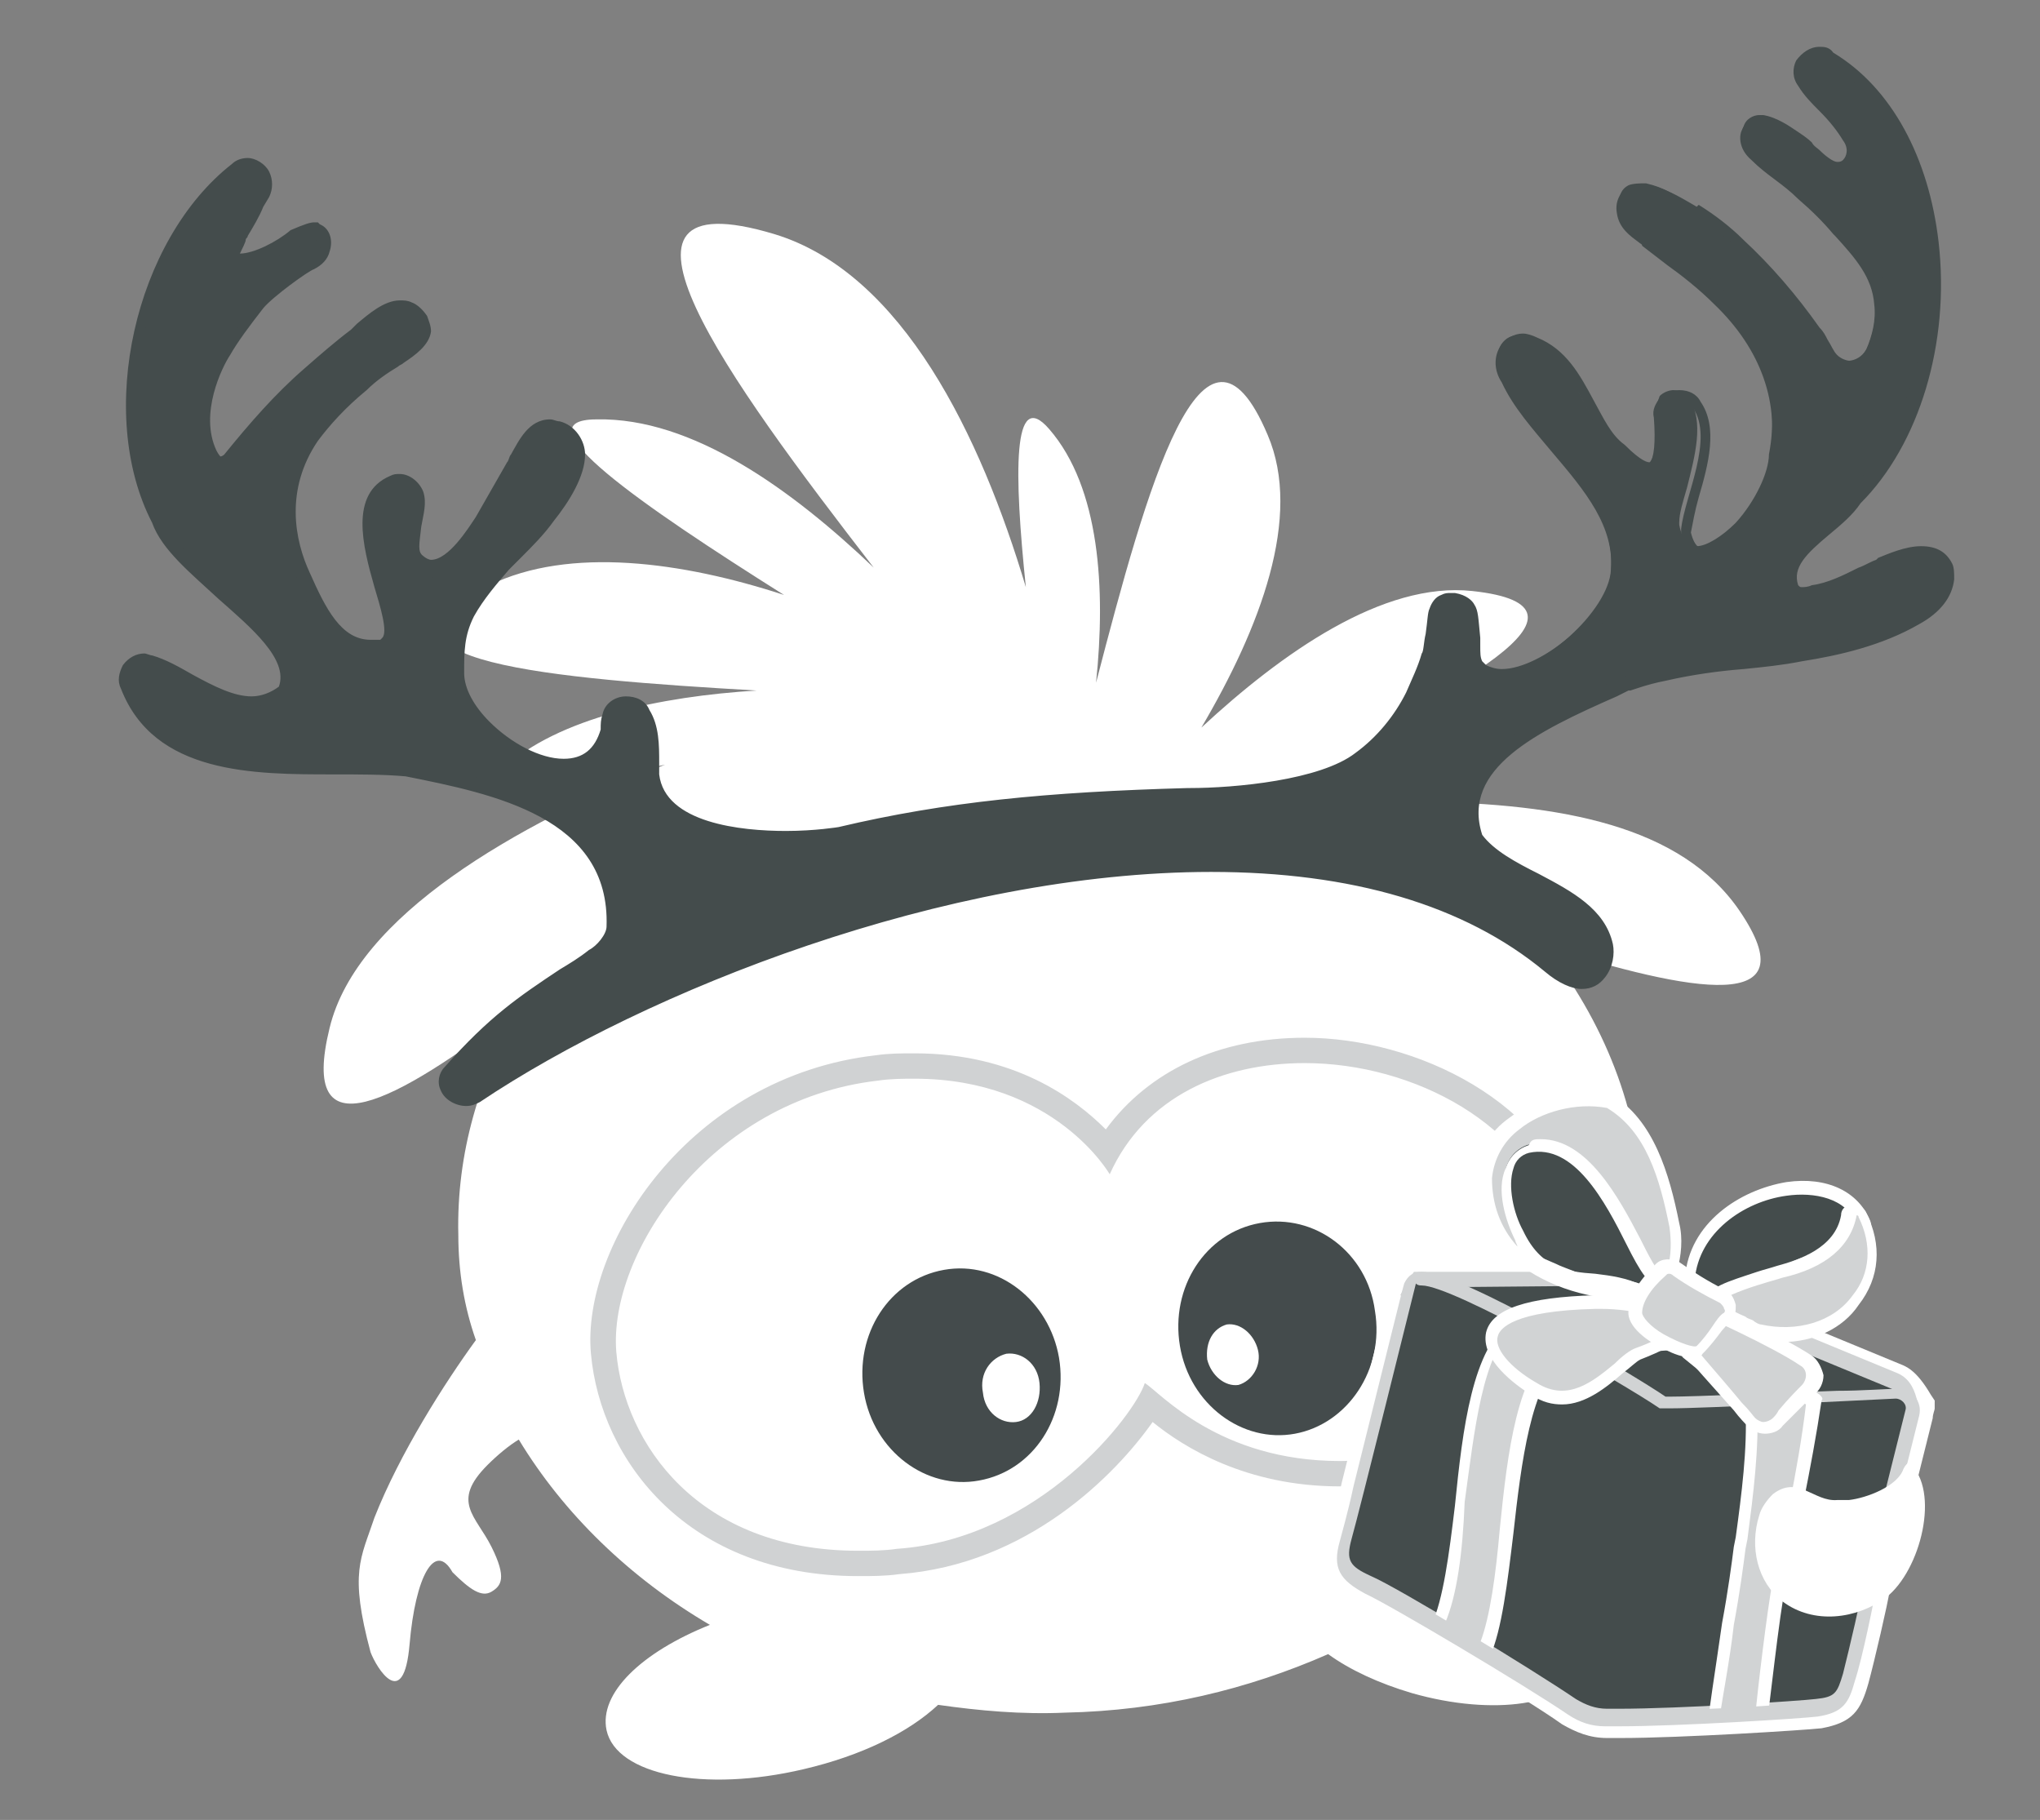 <?xml version="1.0" encoding="utf-8"?>
<!-- Generator: Adobe Illustrator 27.9.6, SVG Export Plug-In . SVG Version: 9.03 Build 54986)  -->
<svg version="1.1" id="Layer_1" xmlns="http://www.w3.org/2000/svg" xmlns:xlink="http://www.w3.org/1999/xlink" x="0px" y="0px"
	 viewBox="0 0 104.6 93.3" style="enable-background:new 0 0 104.6 93.3;" xml:space="preserve">
<rect x="0" y="0" width="104.6" height="93.3" fill="#808080" stroke="none"/>
<style type="text/css">
	.st0{fill:#FFFFFF;}
	.st1{fill:#D0D2D3;}
	.st2{fill:#444B4C;}
	.st3{fill:#444C4C;}
	.st4{fill:#D1D3D4;}
	.st5{fill:none;stroke:#000000;stroke-width:0.645;stroke-linecap:round;stroke-linejoin:round;stroke-miterlimit:10;}
	.st6{clip-path:url(#SVGID_00000031168248996662427790000000872010331764077733_);}
</style>
<g>
	<g>
		<path class="st0" d="M84,65.6c0.2-1.2,0.3-2.5,0.2-3.8c-0.1-4.9-2-9.5-5-13.3c7.6,2.4,13.6,3.5,10-1.8c-3-4.4-9.2-5.5-16.3-5.6
			c5.1-0.8,3.3-4.2,1.1-5.1c-3.1-1.3-3.7,2.1-7.7,3.4c0,0,0,0,0,0c8.1-3.9,16.6-8.3,9.2-9.1c-4.6-0.5-9.8,3.2-13.9,7
			c3-5.1,5.2-10.8,3.4-15c-3.3-7.8-6.2,2.7-8.8,12.7c0.5-4.8,0.2-10-2.4-13c-1.9-2.2-1.8,2.3-1.2,8.1c-2.3-7.7-6.3-16.1-12.9-18.1
			c-10-3-2.4,7.4,5.1,17.1c-4.2-4-9.3-7.7-14.2-7.6c-4.1,0,2.3,4.4,9.6,9C35,28.8,29.2,28,25.1,30c-7.6,3.9,3.3,4.8,13.7,5.4
			c-4.9,0.3-10.2,1.4-13,4c-2,1.9,2.5,1.1,8.3-0.2c-7.6,3.1-15.8,7.7-17.2,13.5c-1.6,6.5,3.3,3.9,9.7-1c-2,3.5-3.2,7.4-3.1,11.6
			c0,1.9,0.3,3.7,0.9,5.4c-1.6,2.2-3.9,5.8-5.2,9.1c-0.7,2.1-1.3,2.8-0.2,6.9c0.3,0.8,1.7,3.1,2-0.4c0.3-3.5,1.3-5.3,2.2-3.7
			c0.9,0.9,1.5,1.3,2,1c0.5-0.3,0.8-0.7,0-2.3c-0.8-1.6-2.1-2.3-0.2-4.2c0.5-0.5,1.1-1,1.6-1.3c2.3,3.8,5.7,7.1,9.8,9.5
			c-3.5,1.4-5.7,3.5-5.3,5.4c0.5,2.3,5,3.2,10.1,2c3-0.7,5.4-1.9,6.9-3.3c2.1,0.3,4.3,0.5,6.5,0.4c4.9-0.1,9.4-1.2,13.5-3
			c1.1,0.8,2.6,1.5,4.3,2c4.2,1.2,8.1,0.6,8.6-1.3c0.5-1.7-1.9-4-5.6-5.3c3.7-3.2,6.3-6.5,7.7-10.9c0,0,0.7-2.6,0.7-2.6L84,65.6z"/>
	</g>
	<g>
		<path class="st0" d="M44,80.2c-8.4,0-12.6-5.6-13.1-10.8c-0.4-5.3,4.8-13.6,14-14.6c0.7-0.1,1.3-0.1,2-0.1c5.6,0,8.7,2.8,9.9,4.3
			c2-3.3,5.6-5.1,10.1-5.1c5.5,0,12.1,3.1,13.4,8.8c0.8,3.2,0.4,6-1.1,8.2c-2.4,3.5-6.8,4.3-8,4.5c-0.9,0.1-1.7,0.2-2.5,0.2
			c-5.3,0-8.4-2.5-9.8-3.6c-1.4,2.5-6.2,7.6-12.9,8.1C45.4,80.1,44.7,80.2,44,80.2z"/>
		<g>
			<path class="st1" d="M66.9,54.5c5.6,0,11.6,3.2,12.8,8.3c2.1,9-5.4,11.5-8.6,11.9c-0.9,0.1-1.7,0.2-2.4,0.2c-6.2,0-9.2-3.5-10-4
				c-0.5,1.6-5.4,8-12.7,8.5c-0.7,0.1-1.3,0.1-2,0.1c-8.2,0-12-5.5-12.4-10.2c-0.4-5,4.8-12.9,13.4-13.9c0.7-0.1,1.3-0.1,1.9-0.1
				c7.2,0,10,4.9,10,4.9C58.7,56.2,62.7,54.5,66.9,54.5 M66.9,53.2c-4.4,0-8,1.7-10.2,4.7c-1.6-1.6-4.7-3.9-9.8-3.9
				c-0.7,0-1.3,0-2,0.1c-9.6,1.1-15.1,9.8-14.6,15.3c0.5,5.5,5,11.4,13.7,11.4c0.7,0,1.4,0,2.1-0.1c6.6-0.5,11.1-5.1,13-7.8
				c1.6,1.3,4.8,3.3,9.6,3.3c0.9,0,1.7-0.1,2.6-0.2c1.3-0.2,6-1.1,8.5-4.8c1.6-2.3,2-5.3,1.2-8.7C79.5,56.5,72.6,53.2,66.9,53.2
				L66.9,53.2z"/>
		</g>
	</g>
	<path class="st2" d="M48.4,65.1c-2.8,0.5-4.6,3.3-4.1,6.3c0.5,3,3.2,5,5.9,4.5c2.8-0.5,4.6-3.3,4.1-6.3
		C53.8,66.7,51.2,64.6,48.4,65.1z M52.1,72.9c-0.8,0.1-1.6-0.5-1.7-1.5c-0.2-1,0.4-1.8,1.2-2c0.8-0.1,1.6,0.5,1.7,1.5
		C53.4,71.9,52.9,72.8,52.1,72.9z"/>
	<path class="st2" d="M64.6,62.7c-2.8,0.5-4.6,3.3-4.1,6.3c0.5,3,3.2,5,5.9,4.5s4.6-3.3,4.1-6.3C70.1,64.2,67.4,62.2,64.6,62.7z
		 M63.5,71c-0.7,0.1-1.4-0.5-1.6-1.3c-0.1-0.9,0.3-1.6,1-1.8c0.7-0.1,1.4,0.5,1.6,1.3C64.7,70,64.2,70.8,63.5,71z"/>
</g>
<g>
	<path class="st0" d="M83,88.4c-0.2,0-0.5,0-0.7,0c-0.7,0-1.3-0.2-1.9-0.6c-2.2-1.5-9.1-5.6-10.4-6.2c-1.4-0.6-1.7-1.3-1.3-2.7
		c0.1-0.4,0.4-1.5,0.7-2.9c1.6-6.3,2.5-10,2.6-10.3c0.1-0.3,0.4-0.5,0.7-0.5l11.1,0c0.3,0,0.5,0.1,0.8,0.2l12.6,5.2
		c0.3,0.1,0.7,0.5,1.1,1.2l0.1,0.2l0,0.2c0,0.1,0,0.2,0,0.4l-2.2,8.8c0,0.6-0.7,3.5-1.1,4.7c-0.3,1.1-0.6,1.6-1.9,1.8
		C92.5,88,86.2,88.4,83,88.4L83,88.4z"/>
	<path class="st0" d="M83.9,65.9c0.2,0,0.4,0,0.5,0.1L97,71.2c0.3,0.1,0.8,1,0.8,1s0,0.1,0,0.2l-2.2,8.8c0,0,0,0.1,0,0.1
		c0,0.5-0.7,3.4-1,4.6c-0.3,1-0.4,1.2-1.4,1.3c-0.8,0.1-7,0.5-10.1,0.5c-0.2,0-0.4,0-0.6,0c-0.6,0-1.1-0.2-1.6-0.5
		c-2.2-1.5-9.1-5.7-10.5-6.3c-1.1-0.5-1.3-0.8-1-1.9c0.4-1.4,3.2-12.7,3.3-13.1c0-0.1,0.1-0.1,0.2-0.1l0,0L83.9,65.9
		C83.9,65.9,83.9,65.9,83.9,65.9 M83.9,64.6L83.9,64.6l-11,0l-0.8,0l-0.2,0.3c-0.2,0.2-0.4,0.4-0.5,0.7c-0.1,0.3-0.7,2.8-2.6,10.4
		c-0.3,1.4-0.6,2.4-0.7,2.8c-0.5,1.9,0.3,2.8,1.7,3.4c1.2,0.6,8.2,4.7,10.3,6.2c0.7,0.4,1.4,0.7,2.3,0.7c0.2,0,0.4,0,0.7,0
		c3.1,0,9.4-0.4,10.3-0.5c1.6-0.3,2-0.9,2.4-2.3c0.3-1.1,1-4.1,1.1-4.8l2.2-8.8c0-0.2,0.1-0.4,0.1-0.5l0-0.4l-0.2-0.3
		c-0.7-1.2-1.2-1.4-1.4-1.5l-12.6-5.2C84.6,64.6,84.3,64.6,83.9,64.6L83.9,64.6z"/>
</g>
<polygon class="st0" points="65.6,37.9 71.6,36.1 72.7,39.5 69.3,40.4 65.6,39.9 "/>
<g>
	<path class="st3" d="M85.3,72.9c-0.3,0-0.5-0.1-0.8-0.2l-12.3-6.4l0.4-0.8l11.2,0c0.2,0,0.4,0,0.6,0.1l12.6,5.2
		c0.6,0.2,0.7,0.7,0.8,1.2l-0.1,0l0,0.4L85.3,72.9z"/>
	<path class="st4" d="M83.9,65.9c0.2,0,0.4,0,0.5,0.1L97,71.2c0.4,0.2,0.5,0.5,0.6,1l0.2,0l-12.5,0.5c0,0,0,0-0.1,0
		c-0.2,0-0.4-0.1-0.6-0.2l-12-6.2l0.2-0.3L83.9,65.9C83.9,65.9,83.9,65.9,83.9,65.9 M83.9,65.2L83.9,65.2l-11,0l-0.4,0l-0.2,0.3
		l-0.2,0.3l-0.3,0.6l0.6,0.3l12,6.2c0.3,0.1,0.6,0.2,0.9,0.2l0.1,0l12.5-0.5l0-0.7l0.4-0.1c-0.1-0.4-0.3-1.1-1-1.4l-12.6-5.2
		C84.4,65.3,84.2,65.2,83.9,65.2L83.9,65.2z"/>
</g>
<path class="st5" d="M81,55.4"/>
<g>
	<path class="st3" d="M82.4,88.1c-0.6,0-1.2-0.2-1.7-0.5c-2.2-1.5-9.2-5.7-10.4-6.3c-1.2-0.6-1.5-1-1.2-2.3c0.1-0.4,0.4-1.5,0.7-2.9
		c1.3-5.2,2.5-9.9,2.6-10.2c0-0.1,0.2-0.3,0.6-0.3c1.8,0,10.7,5.2,12.4,6.3c0.1,0,0.2,0,0.3,0c1.4,0,5.5-0.2,8.6-0.3
		c1.3-0.1,2.4-0.1,3.1-0.1c0,0,0,0,0,0c0.3,0,0.5,0.1,0.7,0.3c0.2,0.2,0.2,0.5,0.1,0.7l-2.2,8.8c0,0.6-0.7,3.6-1.1,4.7
		c-0.3,1-0.5,1.4-1.6,1.6c-0.8,0.1-7,0.5-10.2,0.5C82.8,88.1,82.6,88.1,82.4,88.1z"/>
	<path class="st4" d="M72.9,65.9c1.6,0,10.3,5,12.2,6.3c0,0,0.2,0,0.5,0c1.9,0,9.4-0.4,11.6-0.5c0,0,0,0,0,0c0.3,0,0.6,0.3,0.5,0.6
		l-2.2,8.8c0,0,0,0.1,0,0.1c0,0.5-0.7,3.4-1,4.6c-0.3,1-0.4,1.2-1.4,1.3c-0.8,0.1-7,0.5-10.1,0.5c-0.2,0-0.4,0-0.6,0
		c-0.6,0-1.1-0.2-1.6-0.5c-2.2-1.5-9.1-5.7-10.5-6.3c-1.1-0.5-1.3-0.8-1-1.9c0.4-1.4,3.2-12.7,3.3-13.1
		C72.7,65.9,72.8,65.9,72.9,65.9 M72.9,65.2c-0.6,0-0.8,0.4-0.9,0.6c-0.1,0.3-1,4-2.6,10.4c-0.3,1.4-0.6,2.4-0.7,2.8
		c-0.4,1.4,0,2,1.3,2.7c1.3,0.6,8.2,4.7,10.4,6.2c0.6,0.4,1.2,0.6,1.9,0.6c0.2,0,0.4,0,0.7,0c3.1,0,9.4-0.4,10.2-0.5
		c1.3-0.2,1.6-0.7,1.9-1.8c0.4-1.2,1-4.2,1.1-4.8l2.2-8.8c0.1-0.4,0-0.7-0.2-1c-0.2-0.3-0.6-0.4-0.9-0.4c-0.7,0-1.8,0.1-3.1,0.1
		c-3,0.1-7.2,0.3-8.6,0.3c-0.1,0-0.2,0-0.2,0C83.8,70.5,74.9,65.2,72.9,65.2L72.9,65.2z"/>
</g>
<g>
	<defs>
		<path id="SVGID_1_" d="M97.8,72.1l-0.2-0.7l-13.5-5.6l-11.3,0l0,0c-0.1,0-0.2,0-0.2,0.1c-0.1,0.4-3,11.7-3.3,13.1
			c-0.3,1.1-0.1,1.4,1,1.9c1.3,0.6,8.3,4.8,10.5,6.3c0.5,0.3,1,0.5,1.6,0.5c2.9,0.1,10-0.3,10.8-0.5c1-0.2,1.1-0.4,1.4-1.3
			c0.4-1.2,1-4.1,1-4.6c0,0,0-0.1,0-0.1l2.2-8.8C97.8,72.3,97.8,72.2,97.8,72.1L97.8,72.1z"/>
	</defs>
	<clipPath id="SVGID_00000114066113768129835590000016490811975542126265_">
		<use xlink:href="#SVGID_1_"  style="overflow:visible;"/>
	</clipPath>
	<g style="clip-path:url(#SVGID_00000114066113768129835590000016490811975542126265_);">
		<g>
			<path class="st4" d="M87.9,68.4l5.1,3.5c-0.5,3.8-1.6,8.4-1.7,9.1c-0.4,1.9-1,7-1,7.2l-2.4-0.1c0-0.7,1.1-6.9,1.3-8.8
				c0.3-2.4,0.7-4.9,0.6-7.3l-3.3-2.7L87.9,68.4z"/>
			<path class="st0" d="M90.3,88.6C90.3,88.6,90.3,88.6,90.3,88.6l-2.4-0.1c-0.2,0-0.3-0.2-0.3-0.3c0-0.4,0.3-2.2,0.7-5
				c0.3-1.6,0.5-3.1,0.6-3.9l0.1-0.5c0.3-2.2,0.6-4.5,0.5-6.6l-3.2-2.6c-0.1-0.1-0.1-0.2-0.1-0.3c0-0.1,0.1-0.2,0.1-0.3l1.5-1
				c0.1-0.1,0.3-0.1,0.4,0l5.1,3.5c0.1,0.1,0.2,0.2,0.1,0.3c-0.5,3.4-1.4,7.5-1.7,8.8l-0.1,0.4c-0.4,1.9-0.9,6.9-1,7.2
				C90.6,88.4,90.5,88.6,90.3,88.6z M88.2,87.9l1.8,0.1c0.1-1.2,0.6-5.4,0.9-7l0.1-0.4c0.3-1.3,1.2-5.2,1.6-8.6l-4.8-3.3L87,69.4
				l3,2.4c0.1,0.1,0.1,0.1,0.1,0.2c0.1,2.3-0.2,4.6-0.5,6.9l-0.1,0.5c-0.1,0.8-0.3,2.3-0.6,3.9C88.7,85.1,88.3,87.1,88.2,87.9z"/>
		</g>
		<g>
			<path class="st4" d="M85.9,68.9l-5.8,0.4c-3.1,2.1-2.3,12.1-4,15.5l-2.4-1.4c1.6-3.3,0.9-13.4,4-15.5L85.9,68.9z"/>
			<path class="st0" d="M76.1,85.1c-0.1,0-0.1,0-0.2,0l-2.4-1.4c-0.1-0.1-0.2-0.3-0.1-0.4c0.6-1.3,0.9-3.6,1.2-6.1
				c0.4-4,0.9-8.1,2.9-9.5c0.1,0,0.1-0.1,0.2-0.1l8.2,1c0.2,0,0.3,0.2,0.3,0.3s-0.1,0.3-0.3,0.3l-5.7,0.4c-1.7,1.3-2.2,5.4-2.6,9
				c-0.3,2.5-0.6,5-1.2,6.3C76.4,85,76.3,85,76.1,85.1C76.2,85.1,76.1,85.1,76.1,85.1z M74.1,83.2l1.8,1c0.5-1.3,0.8-3.5,1-5.8
				c0.4-4,0.9-8.1,2.9-9.5c0,0,0.1-0.1,0.2-0.1l2.4-0.2l-4.7-0.6c-1.7,1.3-2.1,5.4-2.6,9C75,79.6,74.7,81.8,74.1,83.2z"/>
		</g>
	</g>
</g>
<g>
	<path class="st4" d="M84,69.4c-1,0.4-2.9,3.4-5.3,1.8c-2.4-1.5-4.4-4.2,3.2-4.5C84.3,66.7,88.3,67.9,84,69.4z"/>
	<path class="st0" d="M80.1,72c-0.5,0-1-0.1-1.6-0.5c-0.8-0.5-2.6-1.8-2.3-3.2c0.3-1.2,2.1-1.8,5.6-1.9c1.4,0,4.2,0.3,4.4,1.5
		c0.2,0.9-1.1,1.4-2.1,1.8c-0.2,0.1-0.5,0.4-0.9,0.7C82.4,71.1,81.3,72,80.1,72z M82.1,67.1c-0.1,0-0.2,0-0.3,0
		c-4.2,0.1-4.9,1-5,1.4c-0.2,0.6,0.6,1.6,2,2.4c1.6,1,2.9-0.1,4-1c0.4-0.4,0.8-0.7,1.1-0.8l0.1,0.3l-0.1-0.3
		c1.4-0.5,1.7-0.9,1.7-1.1C85.5,67.6,83.8,67.1,82.1,67.1z"/>
</g>
<g>
	<path class="st4" d="M91.2,72.9c0.3-0.3,1.2-1.4,1.5-1.6c0.5-0.4,0.5-1.2-0.1-1.5c-1.4-1-5.3-2.8-6-2.9c-0.1,0-0.3-0.1-0.4,0
		c-0.2,0-0.3,0.2-0.4,0.3c-0.3,0.3-0.4,0.5-0.3,1c0.1,0.4,3.7,4.3,4.1,4.8C90.2,73.3,90.8,73.3,91.2,72.9z"/>
	<path class="st0" d="M90.5,73.5C90.5,73.5,90.5,73.5,90.5,73.5c-0.4,0-0.7-0.2-0.9-0.4c-0.1-0.1-0.4-0.4-0.7-0.8
		c-2.5-2.8-3.4-3.8-3.5-4.1c-0.2-0.7,0.1-1,0.3-1.3c0.1-0.1,0.3-0.3,0.5-0.4c0.2-0.1,0.4,0,0.6,0c0.7,0.2,4.6,2,6.1,3
		c0.3,0.2,0.5,0.6,0.6,1c0,0.4-0.2,0.8-0.5,1c-0.2,0.2-0.8,0.8-1.2,1.2c-0.2,0.2-0.3,0.3-0.4,0.4C91.2,73.4,90.8,73.5,90.5,73.5z
		 M86.4,67.1C86.4,67.1,86.4,67.1,86.4,67.1c-0.1,0-0.2,0.1-0.2,0.2c-0.3,0.3-0.3,0.4-0.2,0.7c0.2,0.3,2.4,2.8,3.3,3.9
		c0.4,0.4,0.6,0.7,0.7,0.8c0.1,0.1,0.3,0.2,0.4,0.2c0.2,0,0.4-0.1,0.5-0.2l0,0c0.1-0.1,0.2-0.2,0.3-0.4c0.5-0.6,1-1.1,1.2-1.3
		c0.1-0.1,0.2-0.3,0.2-0.5c0-0.2-0.1-0.4-0.3-0.5c-1.3-0.9-5.2-2.7-5.8-2.9C86.6,67.1,86.5,67.1,86.4,67.1z"/>
</g>
<g>
	<path class="st3" d="M86.7,65.5c0.4-4.6,7.6-6.2,8.9-2.8c0.2,0.6-1.2,1.8-1.8,1.8c-1.6,0.1-3.2,1.2-4.4,2.2
		c-0.1,0.1-0.1,0.1-0.2,0.2C88.4,67.9,88,67,86.8,66"/>
	<path class="st0" d="M88.5,67.7c-0.4,0-0.8-0.4-1.3-0.9c-0.2-0.2-0.4-0.4-0.6-0.6c-0.1-0.1-0.1-0.3,0-0.4c-0.1-0.1-0.2-0.2-0.2-0.3
		c0.2-2.8,2.8-4.5,5.2-4.9c2.1-0.3,3.7,0.5,4.3,2c0.1,0.3,0,0.6-0.2,0.9c-0.4,0.6-1.3,1.3-1.9,1.4c-1.2,0.1-2.7,0.8-4.3,2.1
		c0,0-0.1,0.1-0.1,0.2C89.2,67.3,89,67.6,88.5,67.7C88.5,67.7,88.5,67.7,88.5,67.7z M87,65.7C87,65.7,87,65.7,87,65.7
		c0.3,0.3,0.5,0.5,0.7,0.7c0.3,0.4,0.7,0.7,0.8,0.7c0.1,0,0.2-0.1,0.4-0.3c0.1-0.1,0.2-0.2,0.2-0.3c1.7-1.4,3.2-2.2,4.6-2.3
		c0.3,0,1-0.6,1.4-1.1c0.1-0.2,0.1-0.3,0.1-0.3c-0.5-1.4-2.2-1.7-3.6-1.5c-2.2,0.3-4.5,1.9-4.7,4.3C87,65.5,87,65.6,87,65.7z"/>
</g>
<g>
	<path class="st3" d="M83.9,64.2c0.3,0.4,0.5,0.9,0.7,1.3c0.2,0.6,0.5,1.1,0.5,1.7c-0.6-0.4-0.9-1.2-1.6-1.3c-0.9-0.1-2,0-2.7-0.4
		c-1.2-0.6-2.8-0.9-3.6-2c-0.2-0.2-0.4-0.5-0.5-0.8c-0.1-0.3-0.2-0.6-0.2-1c-0.1-1.1,0.1-2.2,0.5-3.2c0-0.1,0.1-0.2,0.2-0.3
		c0.1-0.1,0.1-0.1,0.2-0.1c0.8-0.4,1.8-0.5,2.7-0.2C83.1,58.5,83.2,63.3,83.9,64.2z"/>
	<path class="st0" d="M85.1,67.7c-0.1,0-0.1,0-0.2-0.1c-0.3-0.2-0.5-0.4-0.7-0.7c-0.3-0.3-0.5-0.5-0.8-0.6c-0.3,0-0.5,0-0.8-0.1
		c-0.7,0-1.4-0.1-2.1-0.4c-0.4-0.2-0.8-0.3-1.2-0.5c-0.9-0.4-1.9-0.8-2.6-1.6c-0.2-0.3-0.4-0.6-0.5-0.9c-0.1-0.4-0.2-0.8-0.2-1
		c-0.1-1.1,0.1-2.3,0.5-3.3c0.1-0.1,0.1-0.3,0.2-0.4c0.1-0.1,0.2-0.1,0.3-0.2c0.9-0.4,2-0.5,3-0.2c2.2,0.3,2.9,2.9,3.4,4.7
		c0.2,0.7,0.4,1.3,0.6,1.6l0,0c0.4,0.4,0.6,1,0.8,1.4c0.2,0.6,0.5,1.2,0.5,1.9c0,0.1-0.1,0.2-0.2,0.3C85.2,67.6,85.2,67.7,85.1,67.7
		z M79.1,58.2c-0.5,0-1,0.1-1.5,0.3c0,0-0.1,0-0.1,0.1c0,0-0.1,0.1-0.1,0.2c-0.4,1-0.5,2-0.5,3c0,0.2,0,0.6,0.2,0.9
		c0.1,0.2,0.2,0.5,0.4,0.7c0.5,0.7,1.4,1,2.3,1.4c0.4,0.2,0.8,0.3,1.2,0.5c0.5,0.2,1.1,0.3,1.8,0.3c0.3,0,0.6,0,0.9,0.1
		c0.5,0.1,0.8,0.3,1,0.6c-0.1-0.2-0.2-0.4-0.2-0.6c-0.2-0.4-0.4-0.9-0.7-1.3l0,0c-0.3-0.3-0.5-1-0.7-1.8c-0.5-1.7-1.1-4-2.9-4.3
		C79.8,58.3,79.4,58.2,79.1,58.2z"/>
</g>
<g>
	<path class="st4" d="M85.8,62.7c-0.5-2.4-1.2-5.1-3.4-6.4c-2.6-0.4-6.1,0.8-6.4,3.8c0,4.2,4.2,6.4,8,6.1c-2-1.1-4.7,0.1-6.2-3
		c-0.7-1.3-1.3-3.8,0.5-4.5c4.5-1,6.2,9.6,7.3,6.2C85.9,64.3,86,63.5,85.8,62.7z"/>
	<path class="st0" d="M83.4,66.6c-2.2,0-4.4-0.8-5.9-2.1c-1.2-1.1-1.9-2.6-1.8-4.3c0.1-1.2,0.7-2.2,1.7-2.9c1.3-1,3.3-1.5,5.1-1.2
		c0,0,0.1,0,0.1,0c2.2,1.3,3,4.1,3.5,6.6c0,0,0,0,0,0c0.2,0.8,0.1,1.7-0.1,2.4c-0.1,0.4-0.3,0.9-0.8,0.9c-0.6,0-1.1-0.8-1.8-2.2
		c-1.1-2.2-2.7-5.2-5-4.7c-0.4,0.1-0.7,0.4-0.8,0.8c-0.3,0.9,0,2.3,0.5,3.2c0.9,1.9,2.2,2.1,3.7,2.2c0.8,0.1,1.6,0.2,2.4,0.6
		c0.1,0.1,0.2,0.2,0.2,0.4c0,0.1-0.1,0.2-0.3,0.3C83.8,66.6,83.6,66.6,83.4,66.6z M79,58.4c2.4,0,4,3,5.1,5.1
		c0.4,0.8,0.9,1.8,1.2,1.9c0,0,0.1-0.1,0.2-0.4c0.2-0.6,0.2-1.4,0.1-2.1l0,0c-0.5-2.5-1.2-4.9-3.2-6.1c-1.6-0.3-3.4,0.2-4.5,1.1
		c-0.8,0.6-1.3,1.5-1.4,2.5c0,1.3,0.4,2.5,1.3,3.5c0-0.1-0.1-0.2-0.1-0.3c-0.5-1-1-2.6-0.5-3.7c0.2-0.6,0.6-1,1.2-1.2
		C78.5,58.4,78.7,58.4,79,58.4z"/>
</g>
<g>
	<path class="st4" d="M91.3,65.2c1.6-0.4,3.3-1.2,3.5-2.8c0.1-0.4,0.6-0.3,0.7,0c1.8,3.6-1.6,6.8-5.4,5.9c-0.3-0.1-0.5-0.3-0.8-0.4
		C86.2,66.5,88.8,66.1,91.3,65.2z"/>
	<path class="st0" d="M91.4,68.8c-0.5,0-0.9-0.1-1.4-0.2c-0.2-0.1-0.4-0.2-0.6-0.3c-0.1-0.1-0.2-0.1-0.3-0.2
		c-1.1-0.5-1.6-0.9-1.6-1.4c0-0.7,1.1-1,2.6-1.5c0.3-0.1,0.7-0.2,1-0.3c0,0,0,0,0,0c1.1-0.3,3-0.9,3.3-2.6c0-0.3,0.2-0.5,0.5-0.5
		c0.3-0.1,0.7,0.1,0.8,0.4c0.8,1.6,0.7,3.3-0.4,4.7C94.5,68.1,93,68.8,91.4,68.8z M91.4,65.5c-0.3,0.1-0.7,0.2-1,0.3
		c-0.7,0.2-2.1,0.7-2.1,0.9c0,0,0,0.3,1.2,0.8c0.1,0.1,0.2,0.1,0.4,0.2c0.1,0.1,0.3,0.2,0.4,0.2c1.8,0.4,3.7-0.1,4.7-1.5
		c0.9-1.1,1-2.6,0.3-4c0-0.1-0.1-0.1-0.1-0.1C94.9,63.9,93.6,65,91.4,65.5z"/>
</g>
<g>
	<path class="st4" d="M85.9,65.1c0.8,0.5,1.5,1,2.4,1.4c0.4,0.2,0.5,0.7,0.2,1c-0.4,0.4-0.8,1.3-1.4,1.8c-0.5,0.4-3.3-1-3.3-2
		c0-0.8,0.7-1.6,1.3-2.1C85.4,64.9,85.7,64.9,85.9,65.1z"/>
	<path class="st0" d="M86.8,69.6c-0.5,0-1-0.2-1.4-0.4c-0.9-0.4-2-1.2-1.9-2c0-0.7,0.5-1.5,1.4-2.4c0.3-0.3,0.8-0.3,1.2-0.1
		c0,0,0,0,0,0c0.7,0.5,1.5,1,2.3,1.4c0.3,0.1,0.5,0.4,0.6,0.8c0,0.3,0,0.5-0.2,0.7c-0.1,0.1-0.3,0.4-0.5,0.6c-0.3,0.4-0.6,0.8-1,1.2
		C87.2,69.6,87,69.6,86.8,69.6z M85.6,65.3c-0.1,0-0.1,0-0.2,0.1c-0.8,0.7-1.2,1.4-1.2,1.9c0,0.2,0.4,0.7,1.1,1.1
		c0.9,0.5,1.6,0.7,1.7,0.6c0.3-0.3,0.6-0.7,0.8-1c0.2-0.3,0.4-0.6,0.6-0.7c0,0,0.1-0.1,0-0.2c0-0.1-0.1-0.2-0.2-0.3
		c-0.8-0.4-1.7-0.9-2.4-1.4C85.7,65.3,85.6,65.3,85.6,65.3z"/>
</g>
<g>
	<path class="st0" d="M97.9,75c1.6,1.4,0.6,5.5-1.2,6.9c-1.5,1.1-3.7,1.4-5.3,0.2c-1.3-1-1.7-2.8-1.2-4.4c0.1-0.4,0.4-0.8,0.7-1.1
		c1.3-1,2.1,0.4,3.3,0.3c0.2,0,0.4,0,0.6,0c0.9-0.1,2.5-0.7,2.8-1.6C97.7,75.1,97.8,75,97.9,75C97.8,74.9,97.9,74.9,97.9,75z"/>
</g>
<g>
	<path class="st3" d="M24,56.3c-0.4,0-0.9-0.3-1-0.6c-0.1-0.3-0.1-0.6,0.1-0.9c2.2-2.6,3.7-3.5,5.8-4.9c0.5-0.3,1-0.6,1.5-1
		c0.5-0.3,1-1,1-1.5c0.2-5.8-6-7.1-10.6-8c-1.1-0.1-2.4-0.1-3.7-0.1c-4.2,0-9,0-10.6-4.2c-0.1-0.3-0.1-0.6,0.1-0.9
		c0.2-0.3,0.5-0.4,0.8-0.4c0.1,0,0.2,0,0.3,0.1c0.7,0.2,1.4,0.6,2,1c1,0.6,2.1,1.2,3.1,1.2c0.6,0,1.1-0.2,1.5-0.5
		c0.1,0,0.1-0.1,0.1-0.2c0.6-1.5-1.3-3.2-3.2-4.8c-1.4-1.2-2.8-2.5-3.3-3.8c-2.8-5.4-0.9-14.2,4-18c0.2-0.1,0.4-0.2,0.6-0.2
		c0.3,0,0.7,0.2,0.9,0.5c0.2,0.3,0.2,0.7,0,1l-0.3,0.5c-0.3,0.5-0.6,1-0.9,1.5l-0.1,0.2c-0.2,0.3-0.5,0.8-0.4,1.1
		c0,0.1,0.1,0.1,0.3,0.1c0.7,0,2-0.6,2.9-1c0.7-0.3,0.9-0.4,1.1-0.4h0.1l0.1,0c0.3,0.2,0.5,0.6,0.4,1c-0.1,0.3-0.3,0.5-0.7,0.7
		c-0.2,0.1-2.1,1.4-2.7,2.1c-0.8,0.9-1.3,1.7-1.7,2.4c-0.4,0.7-1.6,3.2-0.7,5.2c0.1,0.2,0.3,0.5,0.5,0.5c0.1,0,0.3-0.1,0.4-0.2
		c1.2-1.6,2.6-3,4.1-4.4c0.8-0.7,1.6-1.4,2.4-2c0.1-0.1,0.2-0.2,0.3-0.3c0.5-0.5,1.3-1.1,2-1.1c0.2,0,0.3,0,0.4,0.1
		c0.2,0.1,0.5,0.3,0.6,0.6c0.1,0.1,0.2,0.4,0.2,0.6c0,0.6-0.7,1-1.2,1.3c-0.1,0.1-0.2,0.2-0.3,0.2c-0.5,0.4-1.1,0.8-1.6,1.2
		c-1.2,1-2,1.8-2.6,2.7c-1.8,2.6-1.2,5.3-0.4,7.1c0.8,1.9,1.7,3.6,3.4,3.6c0.2,0,0.4,0,0.5-0.1c0.2,0,0.3-0.1,0.3-0.2
		c0.3-0.5-0.1-1.7-0.4-2.9c-0.6-2-1.3-4.5,0.6-5.3c0.1-0.1,0.2-0.1,0.4-0.1c0.4,0,0.8,0.3,0.9,0.7c0.2,0.5,0,1.1-0.1,1.7
		c-0.2,0.9-0.3,1.4,0.2,1.8c0.2,0.1,0.4,0.2,0.6,0.2c1,0,2-1.6,2.5-2.4c0.5-0.7,0.9-1.4,1.3-2.1l0.4-0.7c0.1-0.1,0.1-0.3,0.2-0.4
		c0.3-0.7,0.8-1.6,1.7-1.6c0.1,0,0.3,0,0.4,0.1c0.6,0.2,1,0.9,1,1.4c0,1-0.8,2.2-1.5,3.2c-0.5,0.7-1.1,1.3-1.7,1.9
		c-0.2,0.2-0.4,0.4-0.6,0.6c-0.7,0.7-1.4,1.5-1.9,2.5c-0.5,1-0.5,1.9-0.5,3c0,0.8,0.5,1.8,1.4,2.7c1.2,1.2,2.8,2,4.1,2
		c1.2,0,1.9-0.6,2.2-1.9c0-0.2,0-0.5,0.1-0.7c0.1-0.4,0.5-0.7,0.9-0.7c0.4,0,0.7,0.2,0.9,0.6c0.4,0.8,0.4,1.7,0.4,2.5
		c0,0.2,0,0.4,0,0.6c0.3,2.8,4.4,3.2,6.8,3.2c1.6,0,2.8-0.2,2.8-0.2c5.4-1.2,10.6-1.8,17.8-2c0.7,0,6.5-0.1,8.8-1.9
		c1.1-0.9,2-2,2.7-3.2c0.3-0.6,0.6-1.3,0.8-2c0-0.2,0.1-0.6,0.2-1.1c0.1-0.6,0.2-1.1,0.2-1.3c0.1-0.2,0.2-0.4,0.4-0.5
		c0.1,0,0.2-0.1,0.3-0.1c0.1,0,0.1,0,0.2,0c0.3,0,0.6,0.2,0.7,0.4c0.1,0.2,0.2,0.6,0.2,1.5l0,0.4c0,0.4,0,0.7,0.2,1
		c0,0.1,0.2,0.3,0.3,0.3c0.3,0.2,0.6,0.2,0.9,0.2c2.4,0,5.9-3.2,6-5.3c0.2-2.5-1.5-4.5-3.1-6.4c-1-1.1-1.9-2.3-2.5-3.5
		c-0.3-0.4-0.3-1-0.1-1.5c0.2-0.4,0.5-0.6,0.9-0.6c0.2,0,0.4,0.1,0.6,0.1c1.4,0.5,2.1,1.8,2.7,3.1c0.5,0.9,0.9,1.8,1.7,2.4
		c0.9,0.9,1.3,1,1.5,1c0.1,0,0.2,0,0.3-0.1c0.3-0.4,0.4-1.3,0.3-2.6c0-0.3,0.1-0.5,0.2-0.8c0.2-0.2,0.5-0.3,0.7-0.3
		c0.3,0,0.6,0.2,0.8,0.4c0.8,1.2,0.3,3-0.1,4.6c-0.2,0.7-0.4,1.3-0.4,1.8c0,0,0,0.1,0,0.1c0.2,1.1,0.8,1.1,0.9,1.1
		c0.5,0,1.3-0.5,2-1.2c1-1.1,1.7-2.6,1.7-3.5c0.6-3.1-0.4-6-2.9-8.4c-0.8-0.8-1.7-1.5-2.4-2c-0.4-0.3-0.8-0.6-1.2-0.9l-0.1-0.1
		c-0.1-0.1-0.2-0.1-0.2-0.2c-0.4-0.3-0.9-0.6-0.9-1.2c0-0.4,0.1-0.8,0.5-1c0.2-0.1,0.7-0.1,0.7-0.1c0.1,0,0.2,0,0.2,0
		c0.9,0.2,1.5,0.6,2.1,1l0.2,0.1c0.8,0.5,1.5,1.1,2.3,1.7c1.4,1.2,2.7,2.7,3.9,4.4c0.1,0.2,0.2,0.4,0.4,0.6c0.2,0.3,0.3,0.6,0.5,0.8
		c0.3,0.3,0.6,0.5,0.9,0.5c0.5,0,0.9-0.3,1.1-0.8c0.3-0.8,0.5-1.7,0.4-2.5c-0.1-1.5-1-2.5-2.1-3.7l-0.1-0.1
		c-0.5-0.5-1.1-1.2-1.8-1.8c-0.4-0.4-0.8-0.7-1.2-1s-0.8-0.6-1.2-1c-0.6-0.5-0.5-0.9-0.4-1.1c0.1-0.4,0.5-0.6,0.8-0.6
		c0.6,0,1.3,0.5,1.5,0.7c0.3,0.2,0.5,0.4,0.7,0.6C92.9,7.9,93,8,93.1,8.1c0.4,0.4,0.8,0.7,1.1,0.7c0.2,0,0.3-0.1,0.5-0.2
		c0.3-0.4,0.4-1,0.1-1.4c-0.3-0.6-0.8-1.1-1.3-1.6c-0.4-0.4-0.8-0.8-1.1-1.3c-0.2-0.3-0.2-0.7-0.1-1c0.2-0.3,0.5-0.5,0.9-0.5
		c0.2,0,0.4,0.1,0.5,0.1c2.9,1.8,4.8,5.2,5.2,9.4c0.6,5.1-1,10.2-4,13.2c-0.3,0.5-0.9,1.1-1.5,1.6c-1.1,0.9-2.1,1.8-1.6,3.1
		c0.1,0.1,0.2,0.2,0.5,0.2c0.2,0,0.4-0.1,0.6-0.1c0.9-0.2,1.7-0.6,2.5-0.9c0.3-0.1,0.6-0.3,0.9-0.4l0.1-0.1c0.5-0.2,1.4-0.6,2.1-0.6
		c0.8,0,1.1,0.4,1.3,0.8c0.1,0.2,0.1,0.4,0.1,0.7c-0.1,0.8-0.6,1.4-1.6,2c-1.8,1.1-4,1.5-5.9,1.9c-1,0.2-2,0.3-3,0.4
		c-1.3,0.2-2.7,0.3-4,0.6c-0.5,0.1-1.1,0.3-1.6,0.4L83.6,35c-0.1,0-0.1,0-0.2,0.1l-0.6,0.2c-3.1,1.3-8.3,3.6-7.1,7.4
		c0,0,0,0.1,0.1,0.1c0.6,0.9,1.8,1.5,3,2.1c1.6,0.8,3.3,1.7,3.6,3.4c0.1,0.3,0,1-0.3,1.4c-0.2,0.3-0.5,0.4-0.9,0.4
		c-0.5,0-1.1-0.3-1.7-0.8c-4.1-3.4-9.9-5.1-17.3-5.1c-13.7,0-29.2,6.2-37.7,11.9C24.4,56.3,24.2,56.3,24,56.3z"/>
	<path class="st3" d="M93.3,3c0.1,0,0.2,0,0.3,0.1c6.7,4.2,6.7,16.7,1.2,22.1c-1,1.6-4,2.8-3.2,5c0.2,0.3,0.5,0.4,0.8,0.4
		c0.2,0,0.5-0.1,0.7-0.2c1.2-0.2,2.3-0.9,3.4-1.4c0.5-0.2,1.4-0.6,2.1-0.6c0.4,0,0.8,0.1,1,0.6c0.1,0.2,0.1,0.3,0.1,0.5
		c-0.1,0.8-0.8,1.4-1.5,1.8c-1.7,1-3.8,1.5-5.8,1.8c-2.3,0.4-4.7,0.5-7,1c-0.5,0.1-1.1,0.3-1.6,0.4c-0.3,0.1-0.4,0.1-0.5,0.2
		c-3.1,1.3-9.2,3.7-7.8,8.1c0,0.1,0.1,0.1,0.1,0.2c1.4,2.3,6,2.6,6.6,5.4c0.1,0.4-0.1,1.5-0.9,1.5c-0.4,0-0.9-0.2-1.5-0.7
		c-4.5-3.7-10.7-5.2-17.5-5.2c-13.2,0-28.6,5.7-37.9,11.9C24.3,56,24.1,56,24,56c-0.5,0-1-0.6-0.7-1c2.7-3.1,4.2-3.8,7.3-5.8
		c0.5-0.3,1.1-1.1,1.2-1.8c0.2-6.1-6.2-7.4-10.8-8.3c0,0,0,0-0.1,0c-4.6-0.6-12,1.1-14-4.1C6.7,34.5,7,34,7.5,34c0.1,0,0.1,0,0.2,0
		c1.7,0.6,3.5,2.2,5.2,2.2c0.6,0,1.2-0.2,1.7-0.6c0.1-0.1,0.2-0.2,0.2-0.3c1.1-3-5.4-5.9-6.5-8.8c-2.8-5.2-0.9-13.9,3.9-17.6
		c0.1-0.1,0.3-0.1,0.4-0.1c0.5,0,0.9,0.5,0.6,1c-0.4,0.7-0.8,1.3-1.1,2c-0.2,0.4-0.6,1.1-0.5,1.6c0.1,0.2,0.3,0.3,0.6,0.3
		c1.2,0,3.7-1.4,4-1.4c0,0,0,0,0,0c0.2,0.1,0.3,0.4,0.2,0.7c-0.1,0.2-0.3,0.4-0.5,0.5c-0.2,0.1-2.2,1.5-2.8,2.2
		c-0.7,0.8-1.3,1.6-1.8,2.5c-0.9,1.6-1.5,3.8-0.7,5.5c0.2,0.4,0.5,0.7,0.8,0.7c0.2,0,0.4-0.1,0.7-0.3c1.2-1.6,2.6-3,4.1-4.4
		c0.7-0.7,1.5-1.3,2.3-2c0.5-0.4,1.4-1.3,2.1-1.3c0.1,0,0.2,0,0.3,0.1c0.2,0.1,0.4,0.3,0.5,0.5c0.1,0.1,0.2,0.3,0.1,0.4
		c0,0.5-1.1,1-1.4,1.3c-0.5,0.4-1.1,0.8-1.6,1.3c-1,0.8-1.9,1.7-2.6,2.7c-1.6,2.3-1.6,4.9-0.5,7.4c0.8,1.8,1.7,3.8,3.7,3.8
		c0.2,0,0.4,0,0.6-0.1c2.4-0.6-2.5-7.1,0.5-8.4c0.1,0,0.2-0.1,0.2-0.1c0.3,0,0.5,0.2,0.6,0.4c0.3,1.1-0.9,2.7,0.2,3.6
		c0.3,0.2,0.5,0.3,0.8,0.3c1.2,0,2.3-1.7,2.8-2.6c0.6-0.9,1.1-1.9,1.7-2.8c0.4-0.7,0.8-1.9,1.7-1.9c0.1,0,0.2,0,0.3,0
		c0.4,0.1,0.8,0.6,0.8,1.1c0,1-0.9,2.2-1.5,3c-0.7,0.9-1.5,1.7-2.2,2.5c-0.7,0.8-1.4,1.6-1.9,2.6c-0.5,1.1-0.5,2-0.5,3.2
		c0,2.4,3.3,5,5.8,5c1.2,0,2.1-0.6,2.5-2.1c0-0.3,0-0.5,0.1-0.7c0.1-0.3,0.4-0.5,0.6-0.5c0.2,0,0.5,0.1,0.6,0.4
		c0.4,0.9,0.4,2.1,0.4,3.1c0.3,3,4.3,3.5,7.1,3.5c1.6,0,2.8-0.2,2.8-0.2c5.9-1.3,11.2-1.8,17.7-2c0,0,0,0,0,0c0,0,0,0,0.1,0
		c0.6,0,6.6,0,8.9-1.9c1.1-0.9,2.1-2.1,2.8-3.4c0.3-0.7,0.6-1.4,0.8-2.1c0.1-0.4,0.3-2,0.4-2.3c0-0.1,0.1-0.3,0.3-0.3
		c0.1,0,0.1,0,0.2,0c0,0,0.1,0,0.1,0c0.2,0,0.4,0.1,0.5,0.3c0.1,0.2,0.2,1.2,0.2,1.5c0,0.5,0,1,0.3,1.4c0,0.1,0.3,0.3,0.4,0.4
		C76.2,35,76.6,35,77,35c2.5,0,6.3-3.2,6.3-5.6c0.4-4-4-6.7-5.7-10.1c-0.4-0.7-0.1-1.6,0.6-1.6c0.1,0,0.3,0,0.5,0.1
		c2.3,0.9,2.5,4,4.3,5.5c0.8,0.8,1.3,1.1,1.7,1.1c0.9,0,1.1-1.6,0.9-3.1c0-0.4,0.3-0.7,0.7-0.7c0.2,0,0.4,0.1,0.5,0.3
		c1.1,1.6-0.4,4.5-0.6,6.2c0,0.1,0,0.2,0,0.2c0.2,1,0.7,1.3,1.2,1.3c1.6,0,4.1-3.3,4-5.1c0.6-3.3-0.6-6.2-3-8.6
		c-0.8-0.7-1.6-1.4-2.4-2.1c-0.4-0.3-0.9-0.7-1.3-1c-0.5-0.3-1-0.6-1-1.2c0-0.2,0.1-0.5,0.3-0.6c0.1,0,0.4-0.1,0.5-0.1
		c0.1,0,0.1,0,0.2,0c0.9,0.2,1.5,0.6,2.2,1.1c0.8,0.5,1.5,1.1,2.2,1.7c1.4,1.3,2.7,2.8,3.8,4.3c0.3,0.5,0.6,1,0.9,1.4
		c0.3,0.4,0.7,0.6,1.1,0.6c0.6,0,1.1-0.4,1.4-1c0.3-0.8,0.5-1.7,0.5-2.6c-0.1-1.7-1.1-2.8-2.3-4c-0.6-0.7-1.2-1.2-1.8-1.8
		c-0.8-0.7-1.6-1.2-2.4-1.9c-0.8-0.7-0.1-1.2,0.1-1.2c0,0,0,0,0,0c0.4,0,1,0.4,1.3,0.6c0.4,0.3,0.8,0.7,1.1,1
		c0.4,0.4,0.9,0.8,1.3,0.8c0.2,0,0.5-0.1,0.7-0.3c0.4-0.5,0.5-1.2,0.1-1.8C94.5,5.9,93.4,5,92.7,4C92.4,3.6,92.8,3,93.3,3 M93.3,2.4
		c-0.5,0-0.9,0.3-1.2,0.7c-0.2,0.4-0.2,0.9,0.1,1.3c0.3,0.5,0.7,0.9,1.1,1.3c0.5,0.5,0.9,1,1.2,1.5l0,0l0,0c0.3,0.4,0.2,0.8,0,1
		c-0.1,0.1-0.2,0.1-0.3,0.1c-0.2,0-0.6-0.3-0.9-0.6l0,0c-0.1-0.1-0.3-0.2-0.4-0.4c-0.2-0.2-0.5-0.4-0.8-0.6c-0.3-0.2-1-0.7-1.7-0.8
		c0,0,0,0,0,0c-0.5,0-0.9,0.3-1.1,0.8c-0.1,0.2-0.2,0.9,0.5,1.5c0.4,0.4,0.8,0.7,1.2,1c0.4,0.3,0.8,0.6,1.2,1
		c0.7,0.6,1.3,1.2,1.8,1.8l0.1,0.1c1,1.1,1.9,2.1,2,3.5c0.1,0.8-0.1,1.6-0.4,2.3c-0.2,0.4-0.5,0.6-0.8,0.6c-0.2,0-0.5-0.1-0.7-0.3
		c-0.2-0.2-0.3-0.5-0.5-0.8c-0.1-0.2-0.2-0.4-0.4-0.6c-1.2-1.7-2.5-3.2-3.9-4.5c-0.7-0.7-1.5-1.3-2.3-1.8L87,10.6
		c-0.7-0.4-1.3-0.8-2.3-1.1c-0.1,0-0.2,0-0.3,0c-0.2,0-0.6,0-0.9,0.1c-0.4,0.2-0.7,0.7-0.6,1.3c0.1,0.8,0.7,1.2,1.1,1.5
		c0.1,0.1,0.2,0.1,0.2,0.2c0.4,0.3,0.9,0.7,1.3,1c0.7,0.5,1.6,1.2,2.4,2c2.4,2.3,3.4,5.1,2.8,8l0,0.1l0,0.1c0.1,0.8-0.6,2.2-1.6,3.2
		c-0.8,0.8-1.4,1.1-1.8,1.1c-0.1,0-0.4,0-0.6-0.8c0.1-0.5,0.2-1.1,0.4-1.8c0.5-1.7,1-3.6,0.1-4.9c-0.2-0.4-0.6-0.6-1.1-0.6
		c-0.4,0-0.7,0.2-1,0.4c-0.2,0.3-0.4,0.6-0.3,1c0.1,1.3,0,2.1-0.2,2.3c0,0,0,0,0,0c-0.1,0-0.4,0-1.3-0.9l0,0l0,0
		c-0.7-0.5-1.1-1.4-1.6-2.3c-0.7-1.3-1.4-2.6-2.9-3.2c-0.2-0.1-0.5-0.2-0.7-0.2c-0.5,0-1,0.3-1.2,0.7c-0.3,0.5-0.3,1.2,0.1,1.8
		c0.6,1.3,1.6,2.4,2.6,3.6c1.7,2,3.2,3.8,3,6.1l0,0l0,0c0,2-3.5,5-5.6,5c-0.3,0-0.6-0.1-0.8-0.2c0,0-0.2-0.2-0.2-0.2
		c-0.1-0.2-0.1-0.4-0.1-0.8c0-0.1,0-0.2,0-0.3l0-0.1c-0.1-1-0.1-1.4-0.3-1.7c-0.1-0.2-0.4-0.5-1-0.6c-0.1,0-0.1,0-0.2,0
		c-0.2,0-0.3,0-0.5,0.1c-0.3,0.1-0.5,0.4-0.6,0.7c-0.1,0.2-0.1,0.6-0.2,1.3c-0.1,0.4-0.1,0.9-0.2,1c-0.2,0.7-0.5,1.3-0.8,2
		c-0.6,1.2-1.5,2.3-2.6,3.1c-1.8,1.4-6.2,1.8-8.5,1.8l-0.1,0c-7.2,0.2-12.4,0.7-17.9,2c0,0,0,0,0,0c0,0-1.2,0.2-2.7,0.2
		c-2.3,0-6.2-0.4-6.5-2.9c0-0.2,0-0.4,0-0.6c0-0.9,0-1.9-0.5-2.7c-0.2-0.5-0.7-0.7-1.2-0.7c-0.6,0-1.1,0.4-1.2,0.9
		c-0.1,0.3-0.1,0.5-0.1,0.8c-0.3,1-0.9,1.5-1.9,1.5c-1.2,0-2.7-0.8-3.8-1.9c-0.8-0.8-1.3-1.7-1.3-2.5c0-1.1,0-1.9,0.5-2.9
		c0.5-0.9,1.2-1.7,1.8-2.4c0.2-0.2,0.4-0.4,0.6-0.6c0.6-0.6,1.2-1.2,1.7-1.9c0.8-1,1.6-2.3,1.6-3.4c0-0.7-0.5-1.5-1.3-1.7
		c-0.2,0-0.3-0.1-0.5-0.1c-1.1,0-1.6,1.1-2,1.8c-0.1,0.1-0.1,0.3-0.2,0.4l-0.4,0.7c-0.4,0.7-0.8,1.4-1.2,2.1l0,0
		c-0.4,0.6-1.4,2.2-2.3,2.2c-0.1,0-0.3-0.1-0.4-0.2c-0.3-0.2-0.2-0.6-0.1-1.5c0.1-0.6,0.3-1.2,0.1-1.8c-0.2-0.5-0.7-0.9-1.2-0.9
		c-0.2,0-0.3,0-0.5,0.1c-2.1,0.9-1.4,3.6-0.8,5.7c0.3,1,0.7,2.3,0.4,2.6c0,0,0,0-0.1,0.1c-0.1,0-0.3,0-0.5,0c-1.5,0-2.3-1.6-3.1-3.4
		c-0.8-1.7-1.3-4.3,0.4-6.8c0.6-0.8,1.4-1.7,2.5-2.6c0.5-0.5,1.1-0.9,1.6-1.2c0.1-0.1,0.2-0.1,0.3-0.2c0.6-0.4,1.3-0.9,1.4-1.6
		c0-0.3-0.1-0.5-0.2-0.8c-0.2-0.3-0.5-0.6-0.8-0.7c-0.2-0.1-0.4-0.1-0.6-0.1c-0.8,0-1.6,0.7-2.2,1.2c-0.1,0.1-0.2,0.2-0.3,0.3
		c-0.8,0.6-1.6,1.3-2.4,2c-1.5,1.3-2.8,2.8-4.1,4.4c-0.1,0.1-0.2,0.1-0.2,0.1c0,0-0.1-0.1-0.2-0.3c-0.9-1.9,0.3-4.3,0.7-4.9
		c0.4-0.7,1-1.5,1.7-2.4c0.5-0.6,2.3-1.9,2.6-2c0.4-0.2,0.7-0.5,0.8-0.9c0.2-0.6,0-1.2-0.5-1.4l-0.1-0.1l-0.2,0
		c-0.2,0-0.5,0.1-1.2,0.4C14.2,12.4,13,13,12.3,13c0.1-0.2,0.3-0.6,0.3-0.7c0-0.1,0.1-0.1,0.1-0.2c0.3-0.5,0.6-1,0.8-1.5l0.3-0.5
		c0.2-0.4,0.2-0.9,0-1.3c-0.2-0.4-0.7-0.7-1.1-0.7c-0.3,0-0.6,0.1-0.8,0.3c-5,3.9-7,12.8-4.1,18.4c0.5,1.4,2,2.6,3.4,3.9
		c1.7,1.5,3.6,3.1,3.1,4.5c-0.4,0.3-0.9,0.5-1.4,0.5c-0.9,0-1.9-0.5-3-1.1c-0.7-0.4-1.4-0.8-2.1-1c-0.1,0-0.3-0.1-0.4-0.1
		c-0.4,0-0.8,0.2-1.1,0.6c-0.2,0.4-0.3,0.8-0.1,1.2c1.7,4.4,6.8,4.4,10.9,4.4c1.3,0,2.6,0,3.7,0.1c4.5,0.9,10.5,2.1,10.3,7.7
		c0,0.4-0.5,1-0.9,1.2c-0.5,0.4-1,0.7-1.5,1c-2.1,1.4-3.6,2.4-5.9,5c-0.3,0.3-0.4,0.8-0.2,1.2c0.2,0.5,0.8,0.8,1.3,0.8
		c0.3,0,0.5-0.1,0.7-0.2c8.5-5.7,23.9-11.8,37.5-11.8c7.2,0,13,1.7,17.1,5.1c0.7,0.6,1.4,0.9,1.9,0.9c0.5,0,0.9-0.2,1.2-0.6
		c0.4-0.5,0.5-1.2,0.4-1.7c-0.4-1.8-2.1-2.7-3.8-3.6c-1.2-0.6-2.3-1.2-2.9-2c-1.1-3.4,2.8-5.3,6.9-7.1l0.6-0.3c0,0,0.1,0,0.1,0
		l0.3-0.1c0.6-0.2,1-0.3,1.5-0.4c1.3-0.3,2.7-0.5,4-0.6c1-0.1,2-0.2,3-0.4c1.9-0.3,4.1-0.8,6-1.9c1.1-0.6,1.7-1.4,1.8-2.3
		c0-0.3,0-0.6-0.1-0.8c-0.3-0.6-0.8-0.9-1.6-0.9c-0.8,0-1.7,0.4-2.2,0.6l-0.1,0.1c-0.3,0.1-0.6,0.3-0.9,0.4
		c-0.8,0.4-1.6,0.8-2.4,0.9l0,0l0,0c-0.2,0.1-0.4,0.1-0.5,0.1c-0.1,0-0.1,0-0.2-0.1c-0.3-0.9,0.4-1.6,1.6-2.6c0.6-0.5,1.2-1,1.6-1.6
		c3-3,4.6-8.2,4-13.4c-0.5-4.3-2.4-7.9-5.4-9.7C93.8,2.4,93.5,2.4,93.3,2.4L93.3,2.4z"/>
</g>
</svg>
